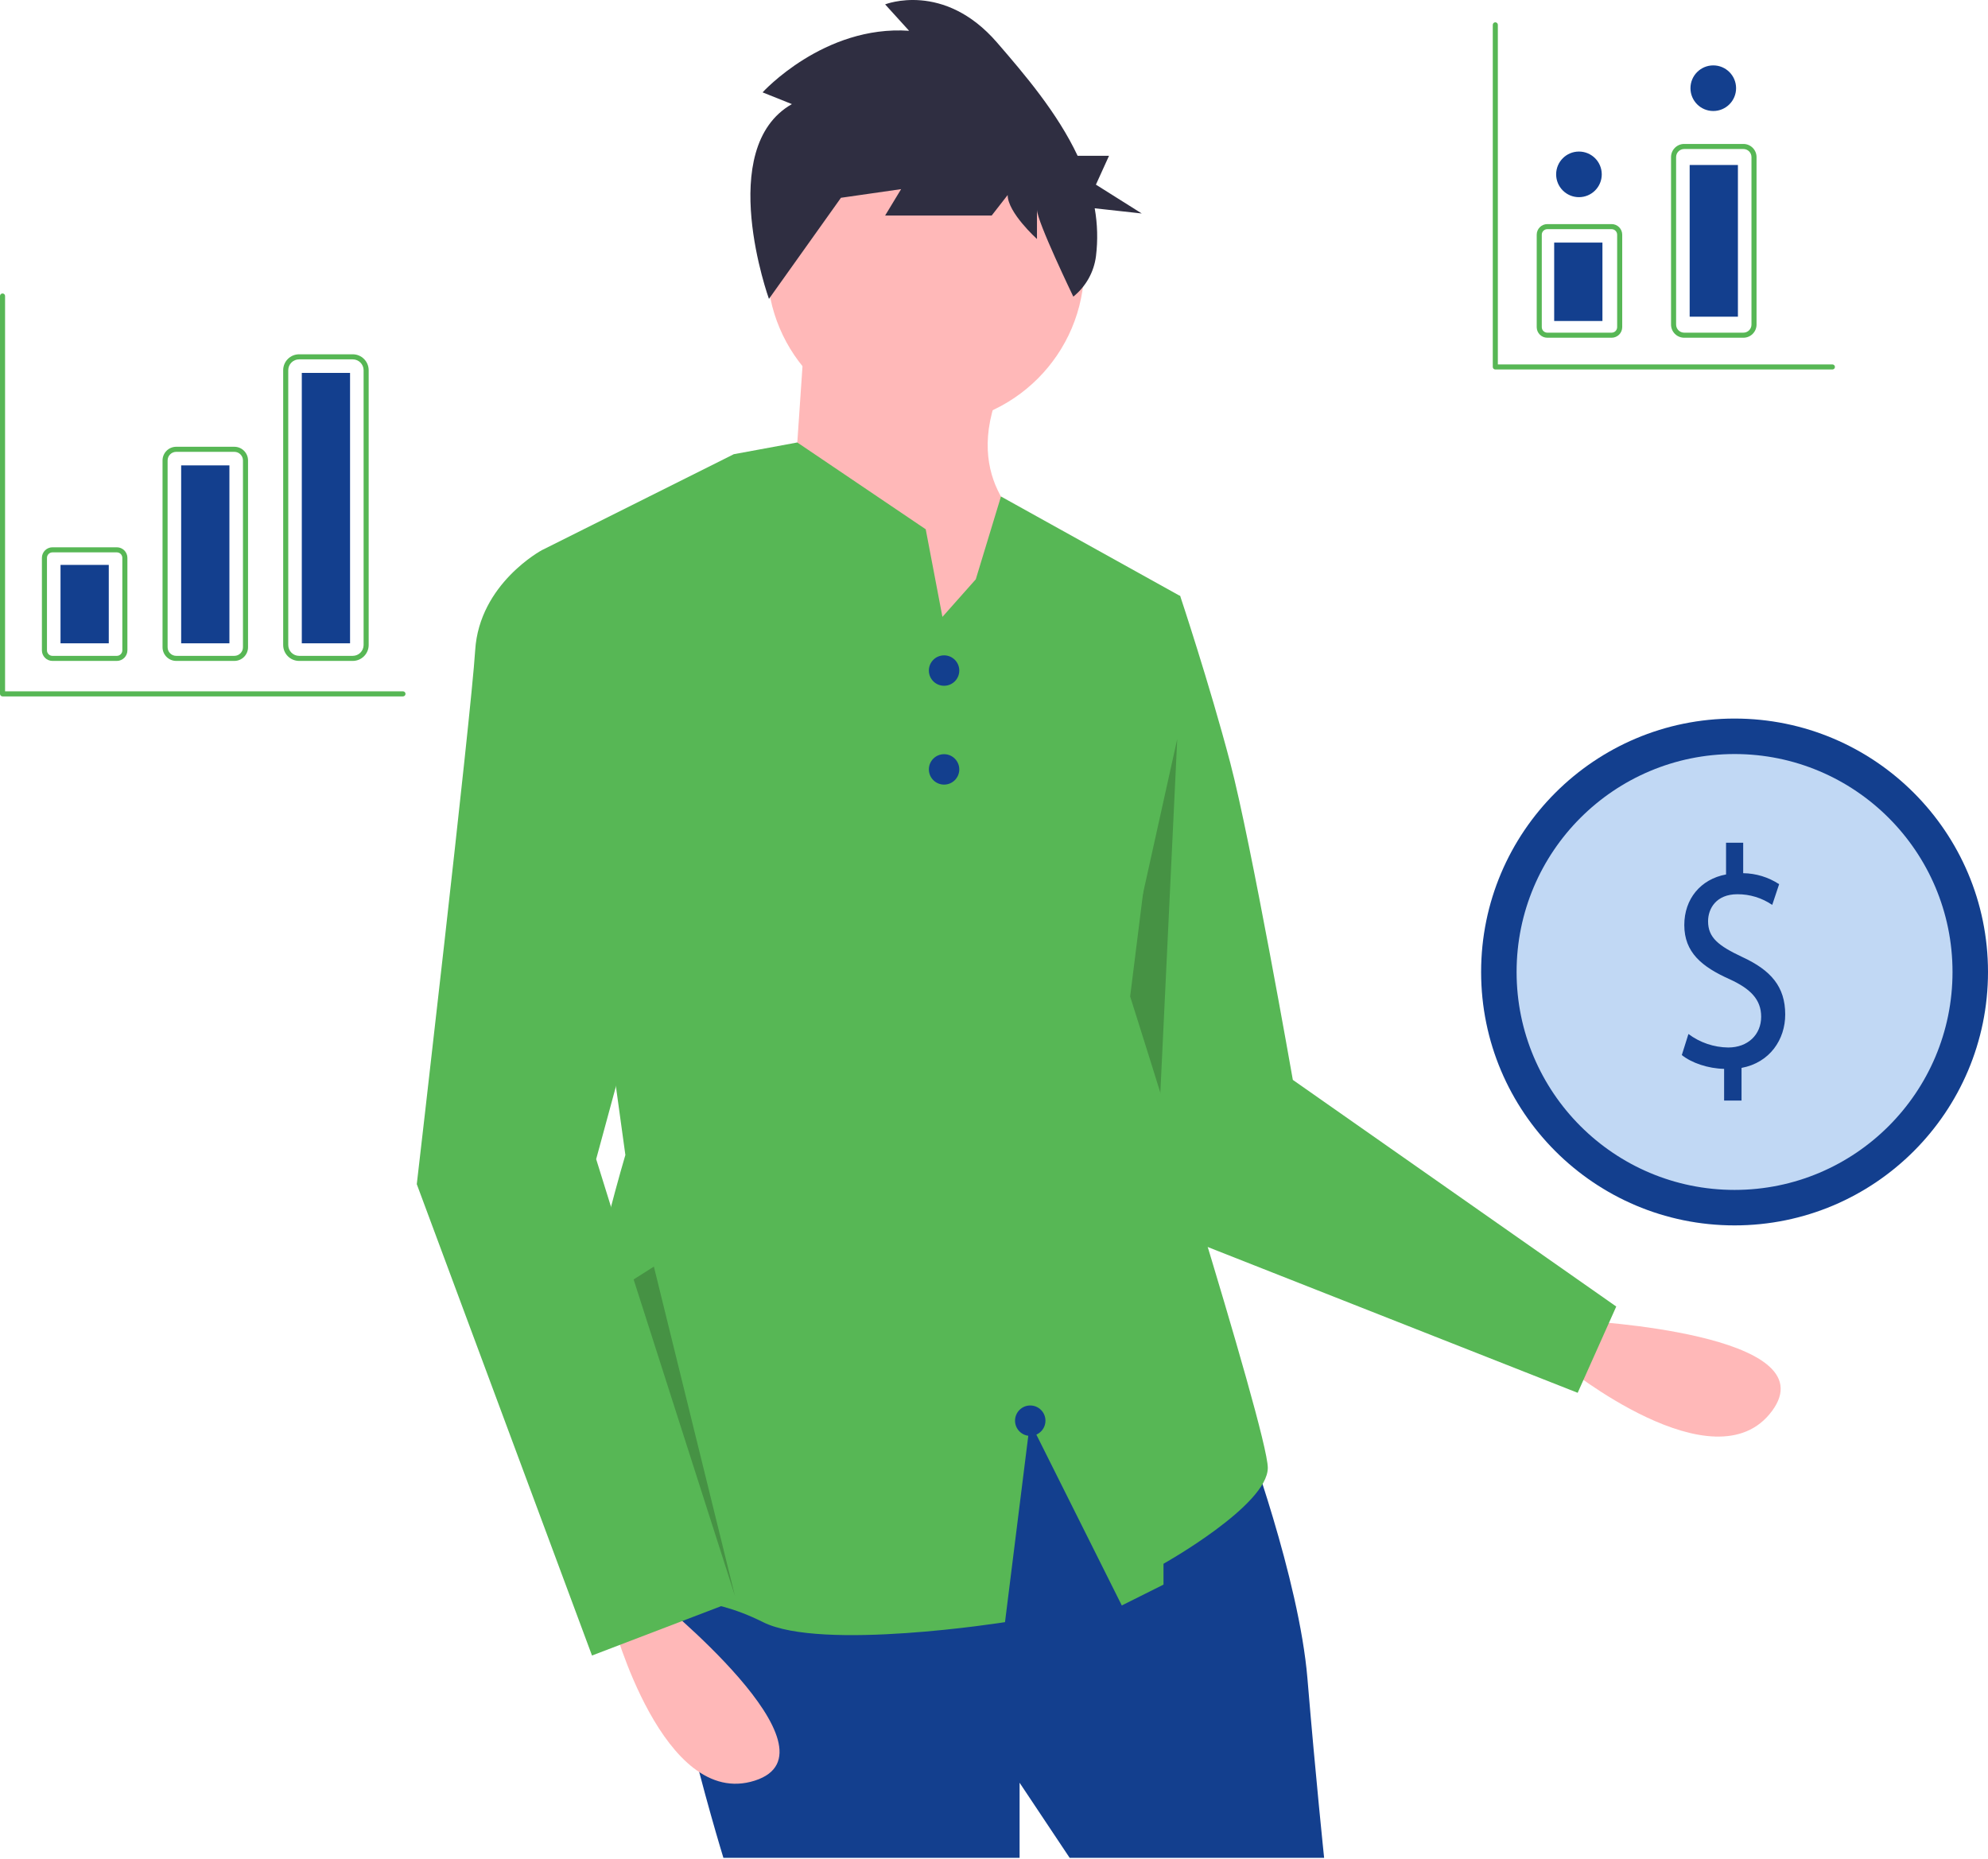<?xml version="1.0" encoding="utf-8"?>
<!-- Generator: Adobe Illustrator 16.0.0, SVG Export Plug-In . SVG Version: 6.00 Build 0)  -->
<!DOCTYPE svg PUBLIC "-//W3C//DTD SVG 1.1//EN" "http://www.w3.org/Graphics/SVG/1.1/DTD/svg11.dtd">
<svg version="1.1" id="aadec279-818b-408a-a9a2-133d1084e5d4"
	 xmlns="http://www.w3.org/2000/svg" xmlns:xlink="http://www.w3.org/1999/xlink" x="0px" y="0px" width="784.398px"
	 height="733.607px" viewBox="0 0 784.398 733.607" enable-background="new 0 0 784.398 733.607" xml:space="preserve">
<title>personal_finance</title>
<path fill="#FFB8B8" d="M624.744,521.219c0,0,97.041,5.017,74.439,35.564c-22.604,30.548-81.996-17.92-81.996-17.92L624.744,521.219
	z"/>
<path fill="#57B755" d="M445.916,230.252l19.752,4.938c0,0,11.521,34.566,19.752,65.841s24.689,125.097,24.689,125.097
	l127.611,89.433L622.5,549.607l-170-67L414.642,333.95L445.916,230.252z"/>
<polygon opacity="0.2" enable-background="new    " points="464.5,291.607 457.138,445.772 472.5,491.607 427.5,458.607 "/>
<path fill="#133F8E" d="M491.181,565.215c0,0,21.398,57.609,24.689,97.114c3.293,39.504,6.584,70.778,6.584,70.778H422.048
	l-19.752-29.628v29.628H285.43c0,0-32.92-106.991-19.752-120.159s138.265-69.132,138.265-69.132L491.181,565.215z"/>
<circle fill="#FFB8B8" cx="365.261" cy="105.155" r="62.548"/>
<path fill="#FFB8B8" d="M317.527,131.491l-4.938,72.425l62.548,83.946l31.274-79.009c0,0-27.982-18.105-11.521-55.964
	L317.527,131.491z"/>
<path fill="#57B755" d="M500.23,579.204c0,14.819-41.15,37.859-41.15,37.859v8.23l-16.459,8.229l-36.211-72.42l-9.869,79
	c0,0-72.431,11.53-95.471,0c-23.05-11.52-34.57-6.58-67.49-18.1s13.17-166.25,13.17-166.25l-32.92-238.67l71.92-35.96l3.79-1.9
	l9.89-1.82l15.16-2.8l50.67,34.25l4.08,21.4l2.51,13.17l13.16-14.82l9.941-32.689l70.719,39.279l-19.75,158.011
	C445.919,393.204,500.23,564.393,500.23,579.204z"/>
<path fill="#FFB8B8" d="M258.271,630.231c0,0,75.716,60.902,39.504,72.425c-36.212,11.521-55.964-62.549-55.964-62.549
	L258.271,630.231z"/>
<path fill="#57B755" d="M230.289,220.376l-16.46-3.292c0,0-24.69,13.168-26.336,39.504s-23.044,210.689-23.044,210.689
	l69.132,185.998l55.964-21.397l-54.318-174.477l41.15-151.434L230.289,220.376z"/>
<circle fill="#133F8E" cx="372.5" cy="264.606" r="6"/>
<circle fill="#133F8E" cx="372.5" cy="303.607" r="6"/>
<circle fill="#133F8E" cx="406.5" cy="560.607" r="6"/>
<path fill="#2F2E41" d="M312.452,41.077l-11.562-4.629c0,0,24.176-26.616,57.812-24.302l-9.46-10.415
	c0,0,23.125-9.258,44.147,15.044c11.052,12.775,23.837,27.791,31.808,44.707h12.383l-5.168,11.379l18.088,11.38l-18.564-2.044
	c1.105,6.231,1.275,12.593,0.504,18.874c-0.797,6.284-4.004,12.013-8.943,15.977l0,0c0,0-14.34-29.682-14.34-34.311v11.572
	c0,0-11.563-10.415-11.563-17.358l-6.307,8.101h-42.044l6.307-10.415l-24.176,3.472l9.46-12.729l-37.431,52.565
	C303.402,117.944,281.97,58.435,312.452,41.077z"/>
<circle fill="#133F8E" cx="684.398" cy="383.546" r="100"/>
<circle fill="#C1D8F4" cx="684.398" cy="383.546" r="86"/>
<path fill="#133F8E" d="M680.277,434.294v-12.518c-6.328-0.123-12.873-2.355-16.691-5.453l2.617-8.303
	c4.539,3.4,10.041,5.267,15.711,5.328c7.746,0,12.982-5.081,12.982-12.145c0-6.816-4.256-11.03-12.328-14.748
	c-11.127-4.957-18-10.658-18-21.44c0-10.286,6.436-18.094,16.473-19.953v-12.517h6.764v12.021c5.043,0.068,9.963,1.573,14.182,4.337
	l-2.727,8.18c-4.047-2.77-8.842-4.24-13.746-4.214c-8.4,0-11.564,5.701-11.564,10.658c0,6.444,4.037,9.667,13.527,14.129
	c11.236,5.205,16.91,11.649,16.91,22.679c0,9.79-6,18.962-17.236,21.067v12.891H680.277z"/>
<polygon opacity="0.2" enable-background="new    " points="250.005,504.87 290,629.803 258,499.803 "/>
<path fill="#57B755" d="M46.093,260.803H20.707c-2.304-0.003-4.171-1.869-4.173-4.174v-36.493c0.002-2.304,1.87-4.17,4.173-4.173
	h25.387c2.304,0.003,4.171,1.869,4.173,4.173v36.493C50.264,258.934,48.397,260.801,46.093,260.803z M20.707,217.964
	c-1.2,0.001-2.172,0.974-2.173,2.173v36.493c0.001,1.2,0.974,2.172,2.173,2.174h25.387c1.2-0.002,2.172-0.974,2.173-2.174v-36.493
	c-0.001-1.199-0.974-2.172-2.173-2.173H20.707z"/>
<path fill="#57B755" d="M92.463,260.803H69.537c-2.983-0.004-5.4-2.421-5.404-5.404V181.7c0.003-2.982,2.421-5.399,5.404-5.403
	h22.926c2.983,0.004,5.4,2.421,5.404,5.403v73.699C97.863,258.383,95.446,260.8,92.463,260.803z M69.537,178.297
	c-1.879,0.002-3.402,1.524-3.404,3.403v73.699c0.002,1.88,1.525,3.402,3.404,3.404h22.926c1.879-0.002,3.402-1.524,3.404-3.404
	V181.7c-0.002-1.879-1.525-3.401-3.404-3.403H69.537z"/>
<path fill="#57B755" d="M139.178,260.803h-21.155c-3.472-0.004-6.285-2.817-6.289-6.289V146.093
	c0.004-3.472,2.817-6.285,6.289-6.289h21.155c3.472,0.004,6.285,2.817,6.289,6.289v108.422
	C145.463,257.986,142.649,260.8,139.178,260.803z M118.022,141.803c-2.368,0.003-4.286,1.921-4.289,4.289v108.422
	c0.003,2.367,1.921,4.286,4.289,4.289h21.155c2.368-0.003,4.286-1.922,4.289-4.289V146.093c-0.003-2.368-1.921-4.286-4.289-4.289
	H118.022z"/>
<rect x="23.88" y="222.914" fill="#133F8E" width="19.04" height="30.939"/>
<rect x="71.48" y="183.643" fill="#133F8E" width="19.04" height="70.21"/>
<rect x="119.08" y="147.15" fill="#133F8E" width="19.04" height="106.703"/>
<path fill="#57B755" d="M723,145.803H590c-0.551,0-1-0.447-1-1l0,0v-135c0-0.553,0.447-1,1-1s1,0.447,1,1v134h132
	c0.553,0,1,0.447,1,1C724,145.355,723.552,145.803,723,145.803z"/>
<path fill="#57B755" d="M159,274.803H1c-0.552,0-1-0.447-1-1l0,0v-157c0-0.553,0.448-1,1-1s1,0.447,1,1v156h157c0.552,0,1,0.447,1,1
	C160,274.355,159.552,274.803,159,274.803z"/>
<path fill="#57B755" d="M635.898,133.27h-25.387c-2.303-0.002-4.17-1.869-4.174-4.173V92.604c0.004-2.304,1.871-4.171,4.174-4.174
	h25.387c2.305,0.003,4.17,1.87,4.174,4.174v36.493C640.068,131.401,638.203,133.268,635.898,133.27z M610.511,90.43
	c-1.199,0.002-2.172,0.974-2.174,2.174v36.493c0.002,1.2,0.975,2.172,2.174,2.174h25.387c1.199-0.002,2.172-0.975,2.174-2.174
	V92.604c-0.002-1.199-0.975-2.172-2.174-2.174H610.511z"/>
<path fill="#57B755" d="M687.888,133.27h-23.367c-2.861-0.003-5.18-2.322-5.184-5.184v-66.1c0.004-2.861,2.322-5.181,5.184-5.184
	h23.367c2.861,0.003,5.18,2.322,5.184,5.184v66.1C693.068,130.948,690.75,133.267,687.888,133.27z M664.521,58.803
	c-1.758,0.002-3.182,1.426-3.184,3.184v66.1c0.002,1.758,1.426,3.182,3.184,3.184h23.367c1.758-0.002,3.182-1.426,3.184-3.184v-66.1
	c-0.002-1.758-1.426-3.182-3.184-3.184H664.521z"/>
<rect x="613.228" y="95.727" fill="#133F8E" width="19.039" height="30.939"/>
<rect x="666.685" y="65.105" fill="#133F8E" width="19.039" height="59.863"/>
<circle fill="#133F8E" cx="623" cy="68.803" r="9"/>
<circle fill="#133F8E" cx="676" cy="34.803" r="9"/>
</svg>
